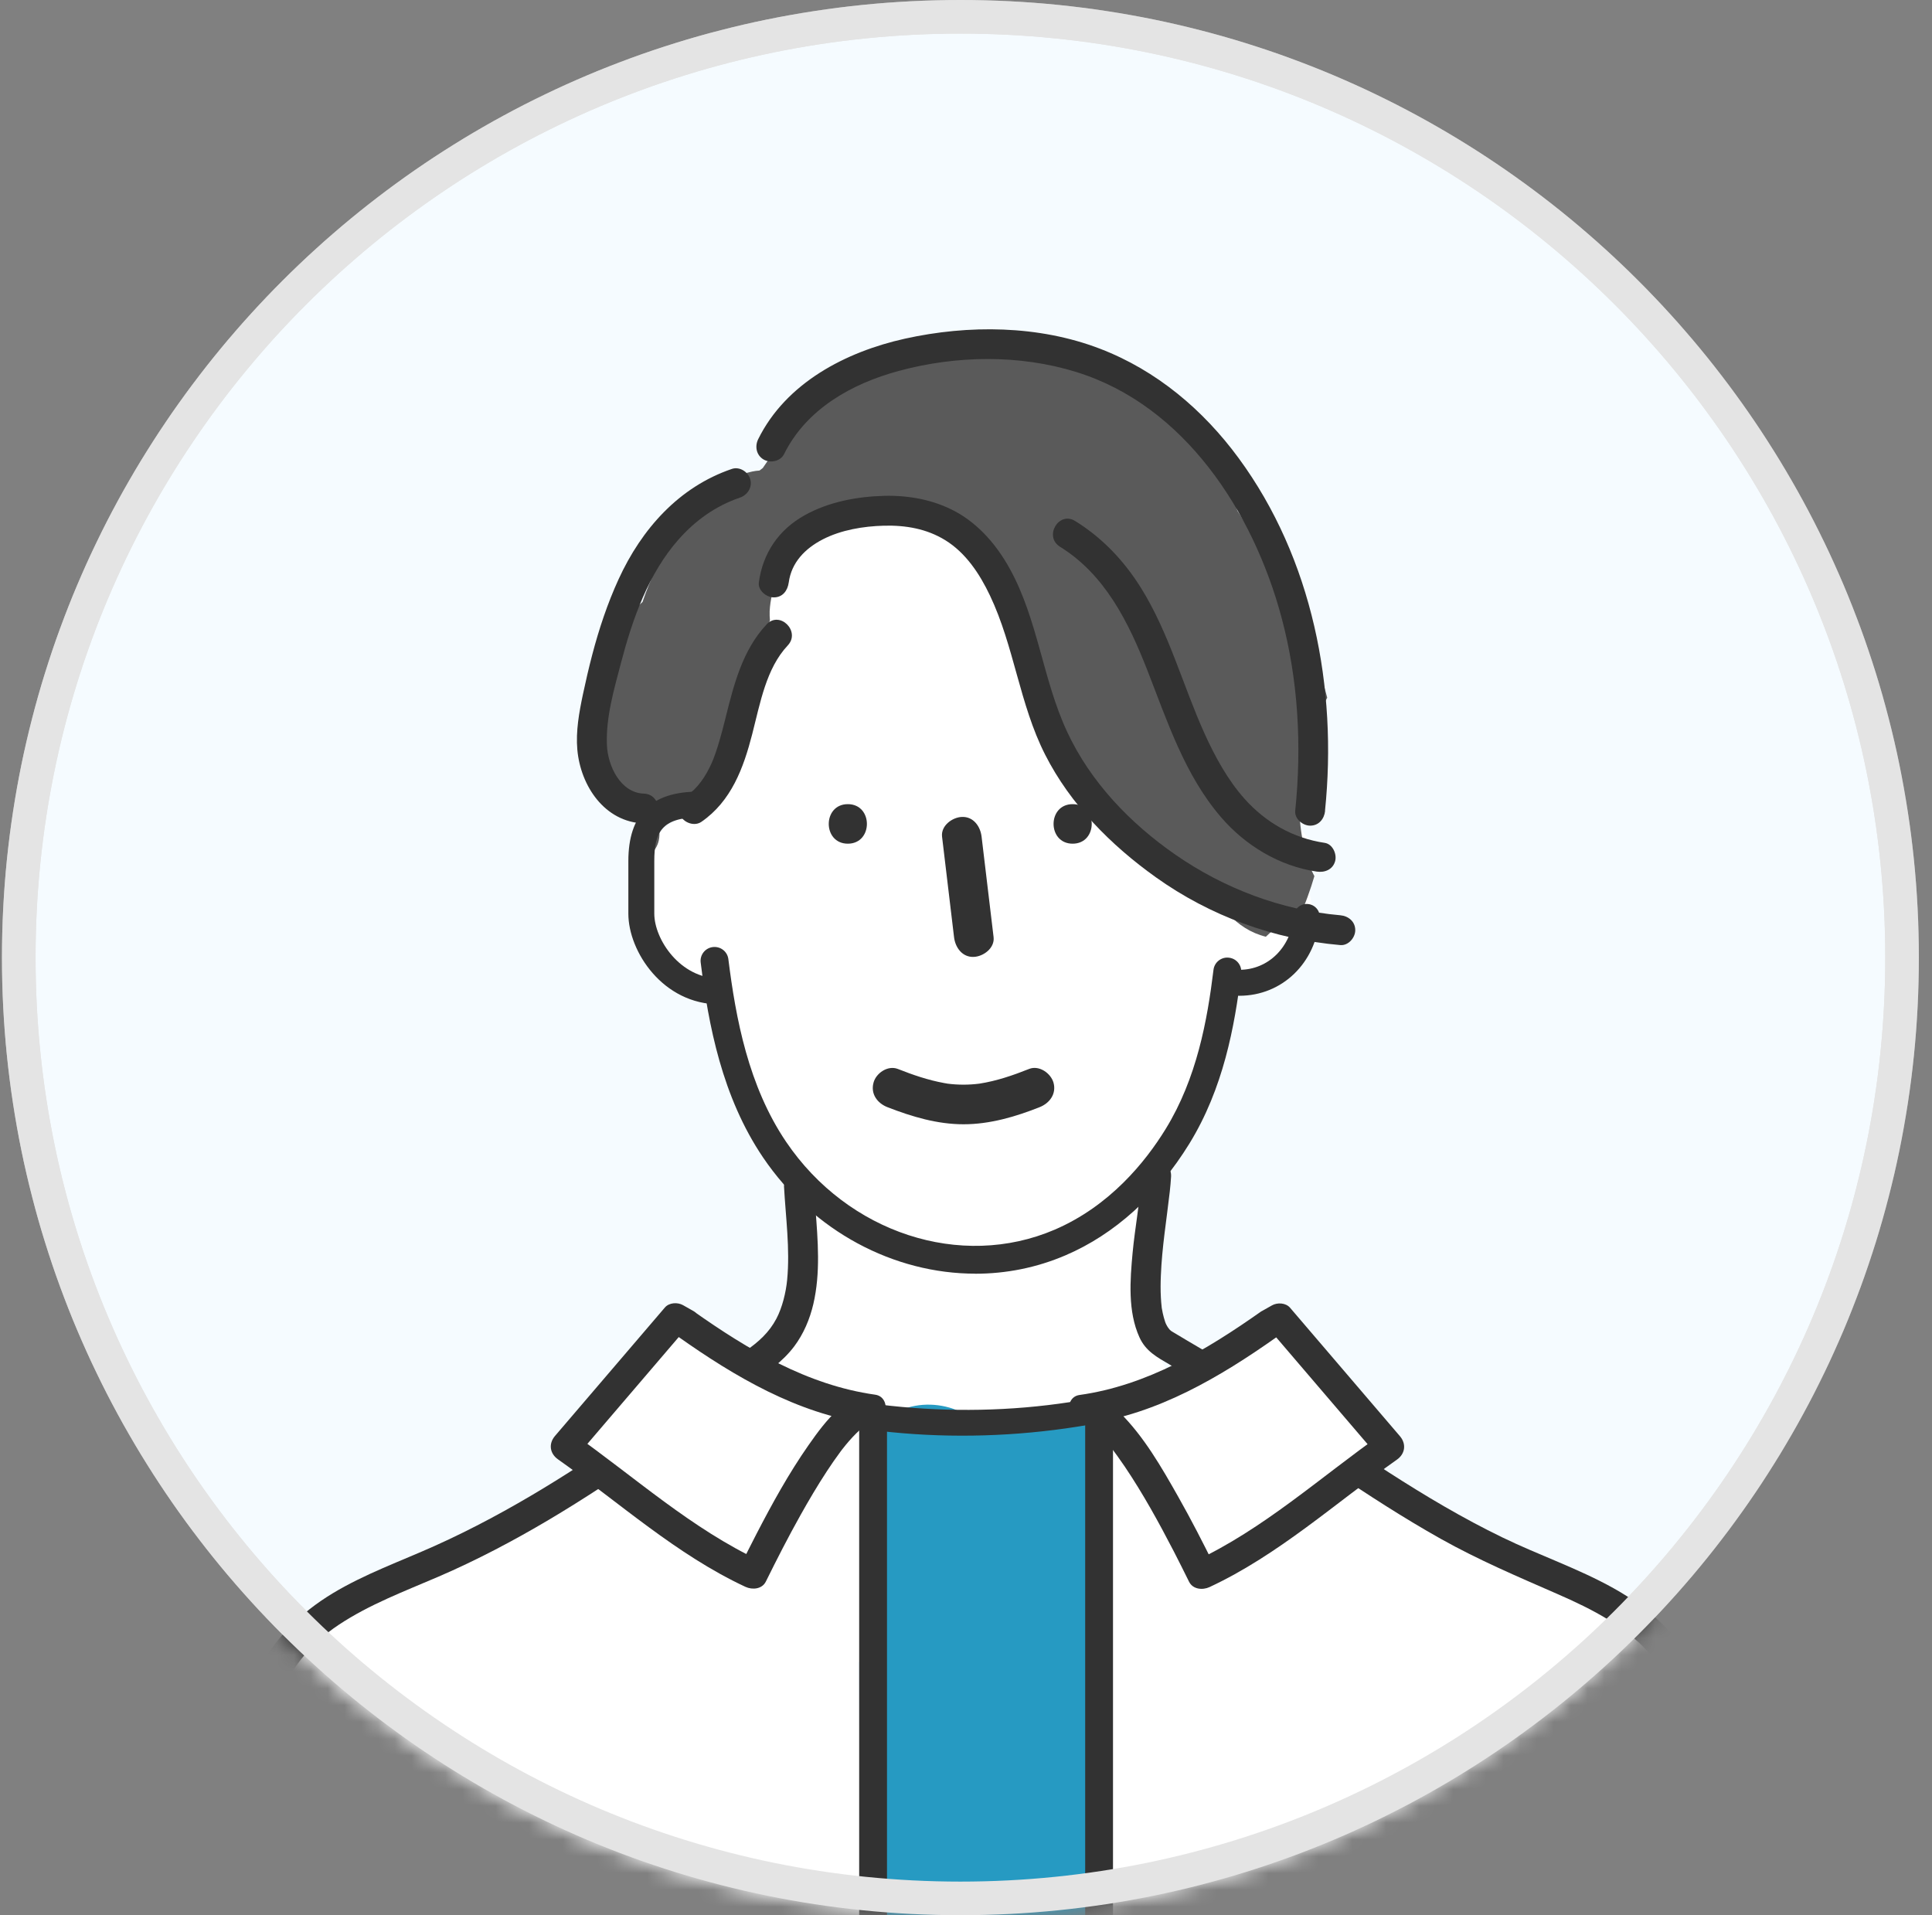 <svg width="115" height="114" viewBox="0 0 115 114" fill="none" xmlns="http://www.w3.org/2000/svg">
<rect x="0" y="0" width="115" height="114" fill="#808080" stroke="none"/>
<mask id="mask0_302_2068" style="mask-type:alpha" maskUnits="userSpaceOnUse" x="0" y="0" width="115" height="114">
<ellipse cx="57.05" cy="57" rx="57.05" ry="57" fill="#D9D9D9"/>
</mask>
<g mask="url(#mask0_302_2068)">
<path d="M113.218 57C113.218 87.927 88.124 113 57.168 113C26.211 113 1.117 87.927 1.117 57C1.117 26.073 26.211 1 57.168 1C88.124 1 113.218 26.073 113.218 57Z" fill="#F5FBFF" stroke="#E4E4E4" stroke-width="2"/>
<mask id="mask1_302_2068" style="mask-type:luminance" maskUnits="userSpaceOnUse" x="4" y="17" width="108" height="107">
<path d="M111.666 17H4.666V123.761H111.666V17Z" fill="white"/>
</mask>
<g mask="url(#mask1_302_2068)">
<path d="M90.019 93.119C89.155 92.887 88.201 92.971 87.314 92.961C87.301 92.961 87.288 92.961 87.279 92.961C87.072 92.7 86.816 92.483 86.512 92.348C84.506 91.444 82.759 90.34 81.105 89.119C80.115 88.871 79.167 88.438 78.294 87.867C77.006 87.024 75.657 86.285 74.385 85.416C74.032 85.178 73.696 84.926 73.369 84.668C72.693 84.422 72.049 84.083 71.444 83.647C70.959 83.189 70.47 82.731 69.985 82.275C69.257 81.384 68.755 80.39 68.47 79.299C68.38 79.263 68.289 79.231 68.195 79.205C68.228 78.75 68.26 78.295 68.293 77.836C68.283 77.371 68.27 76.903 68.26 76.439C68.293 76.028 68.364 75.631 68.467 75.251C68.542 73.662 68.48 72.096 67.836 70.682C67.823 70.376 67.794 70.072 67.746 69.778C68.409 69.01 69.011 68.19 69.551 67.328C70.402 65.969 71.078 64.471 71.573 62.947C71.832 62.156 72.101 61.256 72.237 60.352C72.631 60.093 73.01 59.806 73.376 59.512C74.472 58.628 75.647 57.985 76.812 56.849C77.449 56.229 77.983 55.464 78.326 54.628C77.902 53.456 77.773 52.168 77.854 50.938C77.873 50.654 77.918 50.367 77.983 50.079C77.559 49.424 76.986 48.898 76.31 48.536C76.352 47.109 76.255 45.682 76.055 44.323C75.66 41.657 74.288 38.842 71.761 37.686C69.723 35.826 67.38 34.089 64.766 33.244C64.594 33.189 64.423 33.14 64.251 33.098C62.782 31.413 60.747 30.332 58.443 30.222C58.032 30.203 57.638 30.293 57.279 30.461C55.328 29.399 53.066 28.976 50.681 29.563C47.873 30.254 45.459 32.356 44.039 34.825C42.427 37.628 41.958 40.875 41.813 44.052C41.803 44.265 41.813 44.465 41.845 44.656C41.56 45.886 41.483 47.161 41.654 48.426C41.014 48.472 40.379 48.688 39.819 49.101C37.571 50.748 37.923 54.257 39.172 56.394C40.082 57.953 41.661 59.396 43.453 59.848C43.459 59.858 43.469 59.864 43.476 59.874C43.453 60.013 43.44 60.158 43.443 60.3C43.502 64.174 45.339 67.151 47.915 69.54C47.578 73.414 46.812 77.249 46.485 81.129C44.482 81.988 42.69 83.521 40.988 84.781C38.124 86.895 35.257 89.013 32.394 91.127C32.028 91.398 31.711 91.718 31.472 92.073C29.34 92.809 27.236 93.623 25.153 94.491C25.127 94.501 25.104 94.511 25.078 94.52C24.852 94.614 24.625 94.708 24.399 94.804C23.114 95.35 22.729 97.197 23.234 98.349C23.748 99.518 25.256 100.531 26.589 99.992C26.758 99.924 26.926 99.86 27.097 99.795C35.261 99.408 43.427 99.114 51.597 98.914C52.144 100.112 52.839 101.242 53.661 102.278C53.451 103.634 54.415 105.041 55.732 105.403C56.046 105.49 56.353 105.516 56.654 105.497C56.955 106.2 57.538 106.801 58.211 107.072C58.825 107.317 59.508 107.35 60.132 107.175C61.55 107.44 62.941 106.672 63.426 105.177C63.53 104.857 63.636 104.544 63.746 104.231C63.853 104.099 63.947 103.95 64.018 103.786C64.782 102.075 65.546 100.367 66.309 98.656C68.843 98.63 71.373 98.607 73.906 98.598C75.673 98.672 77.439 98.743 79.206 98.817C81.028 98.891 82.853 98.969 84.674 99.043L87.408 99.156C88.55 99.205 89.964 99.476 90.993 98.859C93.442 97.381 92.643 93.826 90.013 93.116L90.019 93.119Z" fill="white"/>
<path d="M63.848 47.866C62.334 47.866 62.334 50.219 63.848 50.219C65.362 50.219 65.362 47.866 63.848 47.866Z" fill="#323232"/>
<path d="M50.466 47.866C48.952 47.866 48.952 50.219 50.466 50.219C51.98 50.219 51.98 47.866 50.466 47.866Z" fill="#323232"/>
<path d="M61.259 63.626C60.294 64.01 59.313 64.347 58.286 64.504C57.666 64.583 57.031 64.583 56.411 64.504C56.356 64.496 56.191 64.465 56.191 64.465C55.242 64.293 54.332 63.979 53.438 63.626C52.842 63.398 52.143 63.877 51.994 64.449C51.814 65.116 52.222 65.665 52.818 65.901C54.269 66.466 55.783 66.921 57.352 66.921C58.921 66.921 60.443 66.473 61.886 65.901C62.475 65.665 62.891 65.116 62.71 64.449C62.553 63.885 61.855 63.39 61.259 63.626Z" fill="#323232"/>
<path d="M57.965 56.958C58.538 56.934 59.22 56.432 59.142 55.781C58.907 53.789 58.663 51.796 58.428 49.804C58.357 49.192 57.942 48.596 57.251 48.627C56.679 48.651 55.996 49.153 56.075 49.804C56.31 51.796 56.553 53.789 56.788 55.781C56.859 56.393 57.275 56.989 57.965 56.958Z" fill="#323232"/>
<path d="M65.677 85.527C64.321 84.481 62.978 83.977 61.28 84.52C61.251 84.529 61.225 84.539 61.199 84.549C61.037 84.549 60.875 84.549 60.717 84.552C60.244 84.306 59.704 84.155 59.118 84.129C58.442 84.1 57.766 84.058 57.09 84.006C56.908 83.919 56.714 83.842 56.504 83.784C55.349 83.454 54.026 83.583 53.013 84.261C51.767 85.094 50.913 86.676 51.408 88.197C51.544 88.613 51.732 88.975 51.961 89.285C51.463 90.092 51.285 91.099 51.495 92.096C53.566 101.92 49.842 111.957 50.945 121.865C51.052 122.814 51.424 123.695 52.032 124.334C51.628 126.404 53.537 128.225 55.517 128.315C58.617 128.457 64.257 129.735 65.204 125.542C65.557 123.983 65.136 122.233 65.017 120.654C64.887 118.972 64.79 117.284 64.726 115.599C64.473 109.016 64.729 102.424 65.457 95.877C65.531 95.202 65.321 94.56 64.946 94.017C64.997 93.297 65.04 92.578 65.052 91.854C65.059 91.544 65.059 91.238 65.052 90.928C65.644 90.56 66.127 90.017 66.402 89.336C66.871 88.171 66.78 86.379 65.68 85.53L65.677 85.527Z" fill="#269AC2"/>
<path d="M77.305 54.548C77.328 54.519 77.354 54.486 77.376 54.457C77.457 54.283 77.574 54.041 77.596 53.992C77.768 53.583 77.913 53.166 78.053 52.746C78.117 52.55 78.179 52.352 78.237 52.152C78.03 51.758 77.862 51.345 77.745 50.919C76.865 47.694 77.46 44.369 79.001 41.528C78.153 38.167 76.415 34.884 74.733 32.108C74.387 31.536 74.024 30.968 73.656 30.403C73.487 29.919 73.3 29.441 73.086 28.976C72.041 26.716 70.43 24.828 68.378 23.649C65.858 21.09 62.435 19.624 58.986 20.996C55.404 20.576 51.725 21.267 48.625 23.343C47.933 23.808 47.457 24.505 47.295 25.267C46.622 26.09 46.004 26.975 45.403 27.859C45.338 27.908 45.273 27.956 45.209 28.008C45.063 28.017 44.914 28.037 44.768 28.069C41.636 28.75 39.779 32.043 38.644 34.768C38.498 35.117 38.368 35.472 38.245 35.83C37.993 36.046 37.78 36.298 37.618 36.576C37.495 36.727 37.391 36.905 37.31 37.115C36.521 39.207 35.816 41.328 35.89 43.594C35.89 43.665 35.897 43.733 35.906 43.801C35.783 44.895 35.712 45.993 35.69 47.094C35.712 47.142 35.738 47.184 35.757 47.232C35.806 47.345 35.858 47.458 35.913 47.568C35.968 47.639 36.026 47.707 36.084 47.778C36.155 47.833 36.23 47.885 36.304 47.936C36.32 47.943 36.337 47.952 36.353 47.959C37.621 48.488 38.504 49.473 38.922 50.638C39.142 50.364 39.275 49.999 39.252 49.534C39.226 49.034 39.213 48.537 39.213 48.039C39.957 48.039 40.608 47.726 41.115 47.226C41.31 47.136 41.491 47.019 41.656 46.874C42.232 46.364 42.5 45.667 42.824 44.986C43.196 44.208 43.568 43.429 43.94 42.651C44.358 41.78 44.901 40.886 45.079 39.93C45.15 39.539 45.111 39.184 44.995 38.877C45.205 38.458 45.412 38.035 45.623 37.615C45.687 37.383 45.755 37.154 45.83 36.924C45.813 36.744 45.807 36.56 45.813 36.379C45.953 33.722 48.062 31.31 50.677 31.042C50.803 30.959 50.926 30.878 51.052 30.794C51.12 30.749 51.185 30.7 51.249 30.652C51.301 30.629 51.356 30.607 51.405 30.581C51.596 30.481 51.628 30.448 51.625 30.442C51.647 30.442 51.706 30.429 51.832 30.397C51.874 30.387 52.482 30.252 52.375 30.252C52.631 30.226 52.896 30.226 53.148 30.235C53.171 30.235 54.022 30.348 53.602 30.268C54.88 30.516 55.511 30.794 56.598 31.588C57.549 32.282 58.448 33.251 59.293 34.277C59.801 35.317 60.48 36.253 60.969 37.309C61.173 37.748 61.341 38.209 61.493 38.681C61.632 39.43 61.849 40.166 62.124 40.879C62.176 41.063 62.227 41.244 62.282 41.425C62.752 42.99 63.224 44.553 63.693 46.119C63.916 46.864 64.47 47.245 65.072 47.333C65.334 47.733 65.673 48.091 66.13 48.411C66.24 48.488 66.356 48.543 66.476 48.585C68.168 50.964 70.417 53.237 73.118 54.403C73.714 55.042 74.439 55.532 75.348 55.758C75.891 55.219 76.558 54.8 77.289 54.557L77.305 54.548Z" fill="#5A5A5A"/>
<path d="M50.997 89.161C51.117 88.942 51.24 88.725 51.359 88.506C52.586 86.285 51.071 83.144 48.344 83.26C47.794 83.282 47.244 83.328 46.694 83.392C46.619 83.398 46.545 83.408 46.47 83.421C45.584 83.537 44.704 83.705 43.846 83.941C43.041 84.16 42.345 84.703 41.879 85.394C34.991 88.59 28.134 91.85 21.32 95.185C21.152 95.266 21 95.366 20.858 95.479C20.346 95.598 19.877 95.841 19.544 96.231C18.149 97.868 16.888 99.585 15.907 101.484C14.807 103.611 13.681 106.019 13.992 108.447C14.124 109.493 14.59 110.355 14.878 111.356C15.118 112.185 15.124 113.335 15.296 114.397C15.312 114.503 15.335 114.61 15.354 114.716C15.195 116.505 15.147 118.3 15.218 120.092C15.331 122.91 15.257 126.774 18.648 127.843C19.965 128.259 21.327 128.082 22.644 127.752C24.064 127.397 25.488 127.078 26.937 126.852C29.306 126.484 31.969 126.355 34.483 126.326C40.258 126.261 46.043 126.71 51.809 127.016L51.974 127.026C51.35 114.413 51.029 101.787 50.997 89.161Z" fill="white"/>
<path d="M101.902 120.151C101.908 117.378 101.802 114.608 101.582 111.842C101.336 108.743 100.976 105.637 100.436 102.567C99.935 99.706 98.66 97.082 95.897 95.406C95.531 95.184 95.143 94.99 94.742 94.806C92.632 94.318 90.555 93.64 88.61 92.801C86.934 92.078 85.206 91.21 83.812 90.018C82.857 89.205 81.945 88.333 81.502 87.168C80.13 86.858 78.703 86.784 77.35 87.116C76.978 87.016 76.574 86.958 76.131 86.958C75.506 86.961 74.94 87.097 74.419 87.319C73.943 87.077 73.397 86.968 72.856 87.038C73.225 84.091 68.576 82.616 66.683 85.273C66.068 86.138 65.654 87.045 65.379 87.981C65.372 87.984 65.366 87.991 65.356 87.994C65.369 98.209 65.605 108.52 64.512 118.702C64.728 119.118 64.861 119.57 64.89 120.045C65.013 122.227 64.942 124.371 64.683 126.511C64.796 126.924 64.913 127.334 65.026 127.748C65.055 127.861 65.075 127.938 65.088 127.993C70.688 128.267 76.286 128.545 81.887 128.819C85.08 128.978 88.277 129.136 91.47 129.291C94.324 129.433 97.456 129.649 99.757 127.828C102.196 125.898 101.895 122.789 101.902 120.148V120.151Z" fill="white"/>
<path d="M42.819 59.782C39.463 59.782 37.402 56.638 37.402 54.385V51.256C37.402 48.474 38.768 47.121 41.58 47.121C42.007 47.121 42.349 47.466 42.349 47.889C42.349 48.312 42.003 48.657 41.58 48.657C39.366 48.657 38.946 49.571 38.946 51.253V54.381C38.946 55.918 40.489 58.239 42.819 58.239C43.246 58.239 43.589 58.585 43.589 59.008C43.589 59.43 43.242 59.776 42.819 59.776V59.782Z" fill="#323232"/>
<path d="M73.776 59.272C73.349 59.272 73.003 58.927 73 58.501C73 58.074 73.346 57.726 73.773 57.726C75.498 57.726 76.857 56.376 77.012 54.517C77.048 54.091 77.42 53.771 77.847 53.81C78.274 53.845 78.591 54.217 78.555 54.643C78.335 57.322 76.323 59.269 73.773 59.272H73.776Z" fill="#323232"/>
<path d="M58.057 75.814C53.227 75.814 48.415 73.315 45.422 68.899C42.976 65.286 42.171 61.005 41.708 57.296C41.65 56.841 41.973 56.428 42.429 56.373C42.886 56.318 43.3 56.638 43.355 57.093C43.795 60.608 44.545 64.65 46.797 67.972C50.47 73.396 57.19 75.591 62.775 73.196C66.055 71.788 68.178 69.163 69.379 67.21C71.242 64.185 71.867 60.718 72.232 57.725C72.287 57.27 72.705 56.947 73.158 57.006C73.614 57.06 73.937 57.474 73.879 57.929C73.491 61.099 72.821 64.783 70.792 68.079C68.887 71.171 66.344 73.47 63.428 74.719C61.697 75.462 59.876 75.817 58.054 75.817L58.057 75.814Z" fill="#323232"/>
<path d="M67.931 70.032C67.86 71.549 67.559 73.057 67.417 74.571C67.265 76.208 67.125 78.061 67.824 79.601C68.196 80.424 68.866 80.785 69.617 81.221C70.727 81.864 71.814 82.538 72.891 83.236C75.049 84.627 77.152 86.096 79.281 87.533C81.397 88.96 83.539 90.351 85.766 91.6C88.001 92.853 90.331 93.844 92.673 94.868C94.78 95.787 96.902 96.853 98.391 98.654C99.831 100.398 100.442 102.725 100.701 104.924C101.008 107.535 100.973 110.196 100.966 112.82C100.956 115.748 100.872 118.68 100.714 121.604C100.675 122.35 100.626 123.093 100.578 123.838C100.546 124.316 101.008 124.726 101.468 124.726C101.976 124.726 102.325 124.319 102.357 123.838C102.552 120.914 102.675 117.989 102.723 115.057C102.768 112.271 102.798 109.466 102.632 106.683C102.49 104.259 102.125 101.818 101.07 99.607C100.012 97.385 98.19 95.736 96.064 94.548C93.935 93.357 91.606 92.572 89.415 91.507C87.079 90.374 84.847 89.047 82.666 87.642C80.53 86.264 78.443 84.808 76.337 83.388C75.282 82.674 74.218 81.97 73.144 81.286C72.04 80.585 70.898 79.946 69.782 79.268C69.733 79.239 69.685 79.207 69.636 79.175C69.779 79.268 69.691 79.217 69.62 79.142C69.572 79.091 69.475 78.929 69.588 79.117C69.549 79.055 69.507 78.997 69.471 78.933C69.432 78.868 69.403 78.8 69.368 78.732C69.436 78.871 69.384 78.774 69.358 78.694C69.3 78.519 69.251 78.345 69.212 78.167C69.193 78.077 69.177 77.99 69.161 77.899C69.128 77.728 69.167 77.99 69.148 77.812C69.125 77.615 69.109 77.415 69.099 77.215C69.076 76.786 69.08 76.356 69.099 75.924C69.164 74.245 69.442 72.589 69.63 70.923C69.662 70.626 69.691 70.329 69.707 70.029C69.759 68.886 67.983 68.889 67.928 70.029L67.931 70.032Z" fill="#323232"/>
<path d="M46.666 70.604C46.767 72.46 47.032 74.326 46.854 76.186C46.783 76.922 46.566 77.829 46.213 78.494C45.78 79.314 45.155 79.876 44.382 80.412C40.409 83.159 36.526 86.052 32.391 88.56C30.288 89.835 28.12 91.01 25.878 92.017C23.843 92.931 21.723 93.683 19.805 94.839C17.886 95.998 16.268 97.57 15.297 99.611C14.32 101.664 13.939 103.914 13.77 106.164C13.586 108.666 13.609 111.194 13.628 113.702C13.651 116.417 13.738 119.135 13.887 121.847C13.922 122.512 13.964 123.177 14.01 123.842C14.042 124.32 14.395 124.73 14.899 124.73C15.356 124.73 15.822 124.323 15.789 123.842C15.433 118.509 15.278 113.14 15.463 107.794C15.537 105.635 15.734 103.452 16.466 101.402C17.161 99.452 18.442 97.854 20.167 96.712C22.005 95.494 24.085 94.716 26.101 93.848C28.369 92.87 30.556 91.717 32.679 90.458C36.856 87.979 40.765 85.086 44.751 82.313C45.683 81.664 46.585 81.057 47.275 80.141C47.831 79.401 48.203 78.52 48.413 77.623C48.847 75.763 48.682 73.836 48.54 71.954C48.504 71.505 48.472 71.056 48.449 70.604C48.423 70.126 48.058 69.716 47.559 69.716C47.097 69.716 46.644 70.123 46.669 70.604H46.666Z" fill="#323232"/>
<path d="M46.949 34.674C47.107 33.483 47.922 32.647 48.977 32.104C50.068 31.543 51.391 31.323 52.617 31.291C53.915 31.258 55.16 31.475 56.257 32.149C57.484 32.902 58.312 34.154 58.93 35.455C60.37 38.487 60.684 41.915 62.211 44.921C63.715 47.884 66.123 50.309 68.811 52.226C72.034 54.525 75.839 55.913 79.78 56.255C80.259 56.297 80.67 55.816 80.67 55.367C80.67 54.854 80.262 54.522 79.78 54.48C76.263 54.173 72.878 52.888 69.983 50.887C67.281 49.017 64.912 46.554 63.518 43.555C62.062 40.43 61.784 36.885 60.101 33.844C59.338 32.466 58.283 31.22 56.882 30.454C55.581 29.747 54.09 29.476 52.621 29.515C51.003 29.557 49.327 29.873 47.9 30.668C46.353 31.526 45.402 32.927 45.169 34.671C45.108 35.145 45.622 35.559 46.059 35.559C46.593 35.559 46.884 35.148 46.949 34.671V34.674Z" fill="#323232"/>
<path d="M63.093 32.544C65.779 34.2 67.186 37.06 68.296 39.901C69.487 42.942 70.516 46.128 72.683 48.646C74.136 50.335 76.158 51.555 78.378 51.881C78.854 51.952 79.332 51.762 79.472 51.261C79.588 50.845 79.329 50.241 78.85 50.17C76.974 49.892 75.34 48.959 74.081 47.549C73.091 46.441 72.328 45.053 71.697 43.659C70.422 40.843 69.587 37.66 67.901 34.971C66.901 33.373 65.604 32.004 63.993 31.01C63.016 30.406 62.123 31.943 63.096 32.544H63.093Z" fill="#323232"/>
<path d="M78.87 48.255C79.617 40.959 78.129 33.257 73.728 27.268C71.615 24.392 68.839 22.048 65.484 20.76C61.831 19.355 57.654 19.32 53.865 20.159C50.345 20.941 46.789 22.787 45.132 26.138C44.919 26.567 45.016 27.097 45.453 27.352C45.844 27.581 46.456 27.465 46.669 27.032C47.999 24.35 50.688 22.839 53.493 22.08C56.907 21.154 60.682 21.092 64.07 22.145C70.531 24.149 74.602 30.503 76.275 36.73C77.284 40.485 77.491 44.401 77.097 48.259C77.048 48.736 77.54 49.146 77.986 49.146C78.507 49.146 78.828 48.74 78.876 48.259L78.87 48.255Z" fill="#323232"/>
<path d="M43.567 27.911C40.405 28.986 38.192 31.494 36.827 34.464C36.16 35.917 35.656 37.434 35.251 38.978C35.047 39.756 34.866 40.543 34.698 41.331C34.471 42.406 34.268 43.523 34.365 44.624C34.556 46.771 35.982 48.931 38.322 49.014C39.467 49.056 39.464 47.281 38.322 47.239C36.937 47.191 36.173 45.599 36.125 44.327C36.06 42.693 36.555 41.018 36.966 39.449C37.649 36.84 38.6 34.145 40.38 32.124C41.386 30.981 42.599 30.113 44.039 29.622C44.492 29.467 44.793 29.012 44.66 28.531C44.537 28.088 44.023 27.756 43.567 27.911Z" fill="#323232"/>
<path d="M45.635 37.163C44.195 38.694 43.684 40.744 43.189 42.723C43.072 43.191 42.953 43.659 42.817 44.12C42.746 44.363 42.668 44.605 42.587 44.84C42.513 45.05 42.419 45.292 42.367 45.409C41.992 46.245 41.519 46.926 40.849 47.388C40.455 47.659 40.277 48.166 40.529 48.601C40.759 48.992 41.348 49.192 41.746 48.921C43.529 47.694 44.257 45.712 44.774 43.701C45.256 41.828 45.606 39.785 46.89 38.419C47.673 37.586 46.418 36.331 45.632 37.163H45.635Z" fill="#323232"/>
<path d="M65.422 125.248C64.963 125.248 64.594 124.877 64.594 124.422V84.406C64.594 83.948 64.966 83.58 65.422 83.58C65.878 83.58 66.25 83.951 66.25 84.406V124.422C66.25 124.88 65.878 125.248 65.422 125.248Z" fill="#323232"/>
<path d="M51.969 125.248C51.51 125.248 51.141 124.877 51.141 124.422V84.662C51.141 84.204 51.513 83.835 51.969 83.835C52.425 83.835 52.797 84.207 52.797 84.662V124.422C52.797 124.88 52.425 125.248 51.969 125.248Z" fill="#323232"/>
<path d="M44.259 83.344C51.196 85.746 58.968 86.027 66.138 84.558C68.079 84.161 69.991 83.612 71.839 82.889C72.227 82.737 72.496 82.372 72.379 81.943C72.279 81.575 71.82 81.252 71.431 81.404C64.834 83.983 57.327 84.509 50.371 83.311C48.436 82.979 46.53 82.501 44.676 81.859C43.735 81.533 43.334 83.021 44.266 83.344H44.259Z" fill="#323232"/>
<path d="M75.536 78.815C72.201 81.175 68.551 83.338 64.49 83.89C66.6 83.603 70.787 92.187 71.537 93.701C75.459 91.89 79.125 88.623 82.694 86.114C80.513 83.564 78.332 81.017 76.151 78.466L75.54 78.812L75.536 78.815Z" fill="white"/>
<path d="M75.087 78.05C71.816 80.359 68.286 82.47 64.254 83.035C63.274 83.174 63.494 84.888 64.49 84.778C64.51 84.778 64.629 84.778 64.636 84.772C64.649 84.772 64.662 84.772 64.675 84.772C64.62 84.765 64.568 84.756 64.513 84.749C64.516 84.749 64.581 84.762 64.591 84.765C64.629 84.781 64.843 84.849 64.684 84.788C64.529 84.727 64.746 84.823 64.785 84.846C64.843 84.878 64.898 84.917 64.956 84.953C65.04 85.007 65.134 85.098 64.995 84.975C65.134 85.095 65.27 85.214 65.403 85.343C65.691 85.63 65.956 85.94 66.208 86.26C66.228 86.283 66.309 86.392 66.215 86.266C66.247 86.308 66.28 86.35 66.312 86.396C66.377 86.483 66.441 86.57 66.506 86.66C66.655 86.867 66.8 87.077 66.946 87.29C68.033 88.901 68.972 90.612 69.865 92.336C70.175 92.936 70.476 93.543 70.777 94.15C71.004 94.609 71.583 94.66 71.994 94.47C76.093 92.558 79.484 89.469 83.15 86.883C83.642 86.538 83.722 85.95 83.331 85.489C81.15 82.938 78.969 80.391 76.789 77.841C76.533 77.544 76.035 77.518 75.711 77.702C75.507 77.818 75.304 77.934 75.1 78.047C74.103 78.612 74.999 80.142 75.996 79.581C76.2 79.464 76.404 79.348 76.608 79.235C76.248 79.19 75.889 79.142 75.53 79.096C77.711 81.647 79.892 84.194 82.072 86.744C82.134 86.279 82.192 85.814 82.254 85.35C78.588 87.936 75.197 91.025 71.097 92.936C71.502 93.043 71.909 93.149 72.314 93.256C71.618 91.848 70.9 90.447 70.127 89.082C69.146 87.348 68.091 85.508 66.665 84.094C66.118 83.552 65.332 82.912 64.5 83.006C64.578 83.587 64.659 84.168 64.736 84.749C68.904 84.165 72.615 81.97 75.996 79.584C76.388 79.306 76.572 78.809 76.316 78.37C76.09 77.983 75.495 77.773 75.1 78.05H75.087Z" fill="#323232"/>
<path d="M40.813 78.798C44.149 81.158 47.799 83.321 51.859 83.873C49.75 83.586 45.563 92.17 44.812 93.684C40.891 91.873 37.225 88.606 33.656 86.097C35.837 83.547 38.018 81 40.199 78.45L40.81 78.795L40.813 78.798Z" fill="white"/>
<path d="M40.367 79.563C43.745 81.949 47.46 84.141 51.627 84.728C51.705 84.147 51.785 83.566 51.863 82.985C51.126 82.901 50.42 83.414 49.906 83.879C49.217 84.499 48.654 85.267 48.126 86.023C46.952 87.701 45.958 89.509 45.017 91.327C44.69 91.96 44.37 92.599 44.053 93.238C44.457 93.132 44.865 93.025 45.269 92.918C41.17 91.007 37.779 87.918 34.113 85.332C34.174 85.797 34.233 86.262 34.294 86.727C36.475 84.176 38.656 81.629 40.836 79.079L39.759 79.217C39.963 79.334 40.167 79.45 40.37 79.563C41.367 80.128 42.263 78.594 41.267 78.033C41.063 77.916 40.859 77.8 40.655 77.687C40.335 77.506 39.833 77.529 39.578 77.826C37.397 80.376 35.216 82.924 33.035 85.474C32.641 85.936 32.722 86.52 33.217 86.868C36.883 89.454 40.273 92.544 44.373 94.455C44.784 94.645 45.363 94.597 45.589 94.135C46.246 92.805 46.919 91.488 47.644 90.194C48.142 89.303 48.663 88.421 49.223 87.566C49.479 87.175 49.747 86.788 50.025 86.413C50.064 86.359 50.106 86.307 50.145 86.252C50.122 86.281 50.045 86.378 50.152 86.246C50.216 86.165 50.278 86.087 50.343 86.007C50.472 85.848 50.608 85.697 50.747 85.545C50.886 85.396 51.032 85.251 51.184 85.112C51.236 85.067 51.488 84.877 51.271 85.032C51.336 84.986 51.397 84.938 51.465 84.896C51.527 84.857 51.591 84.825 51.653 84.786C51.847 84.664 51.488 84.864 51.682 84.773C51.708 84.76 51.734 84.76 51.76 84.751C51.947 84.68 51.643 84.832 51.675 84.757C51.682 84.738 51.84 84.757 51.857 84.76C52.843 84.87 53.086 83.156 52.093 83.017C48.058 82.449 44.528 80.341 41.26 78.033C40.869 77.755 40.27 77.962 40.044 78.352C39.785 78.798 39.969 79.288 40.364 79.566L40.367 79.563Z" fill="#323232"/>
</g>
</g>
<path d="M113.218 57C113.218 87.927 88.124 113 57.168 113C26.211 113 1.117 87.927 1.117 57C1.117 26.073 26.211 1 57.168 1C88.124 1 113.218 26.073 113.218 57Z" stroke="#E4E4E4" stroke-width="2"/>
</svg>
